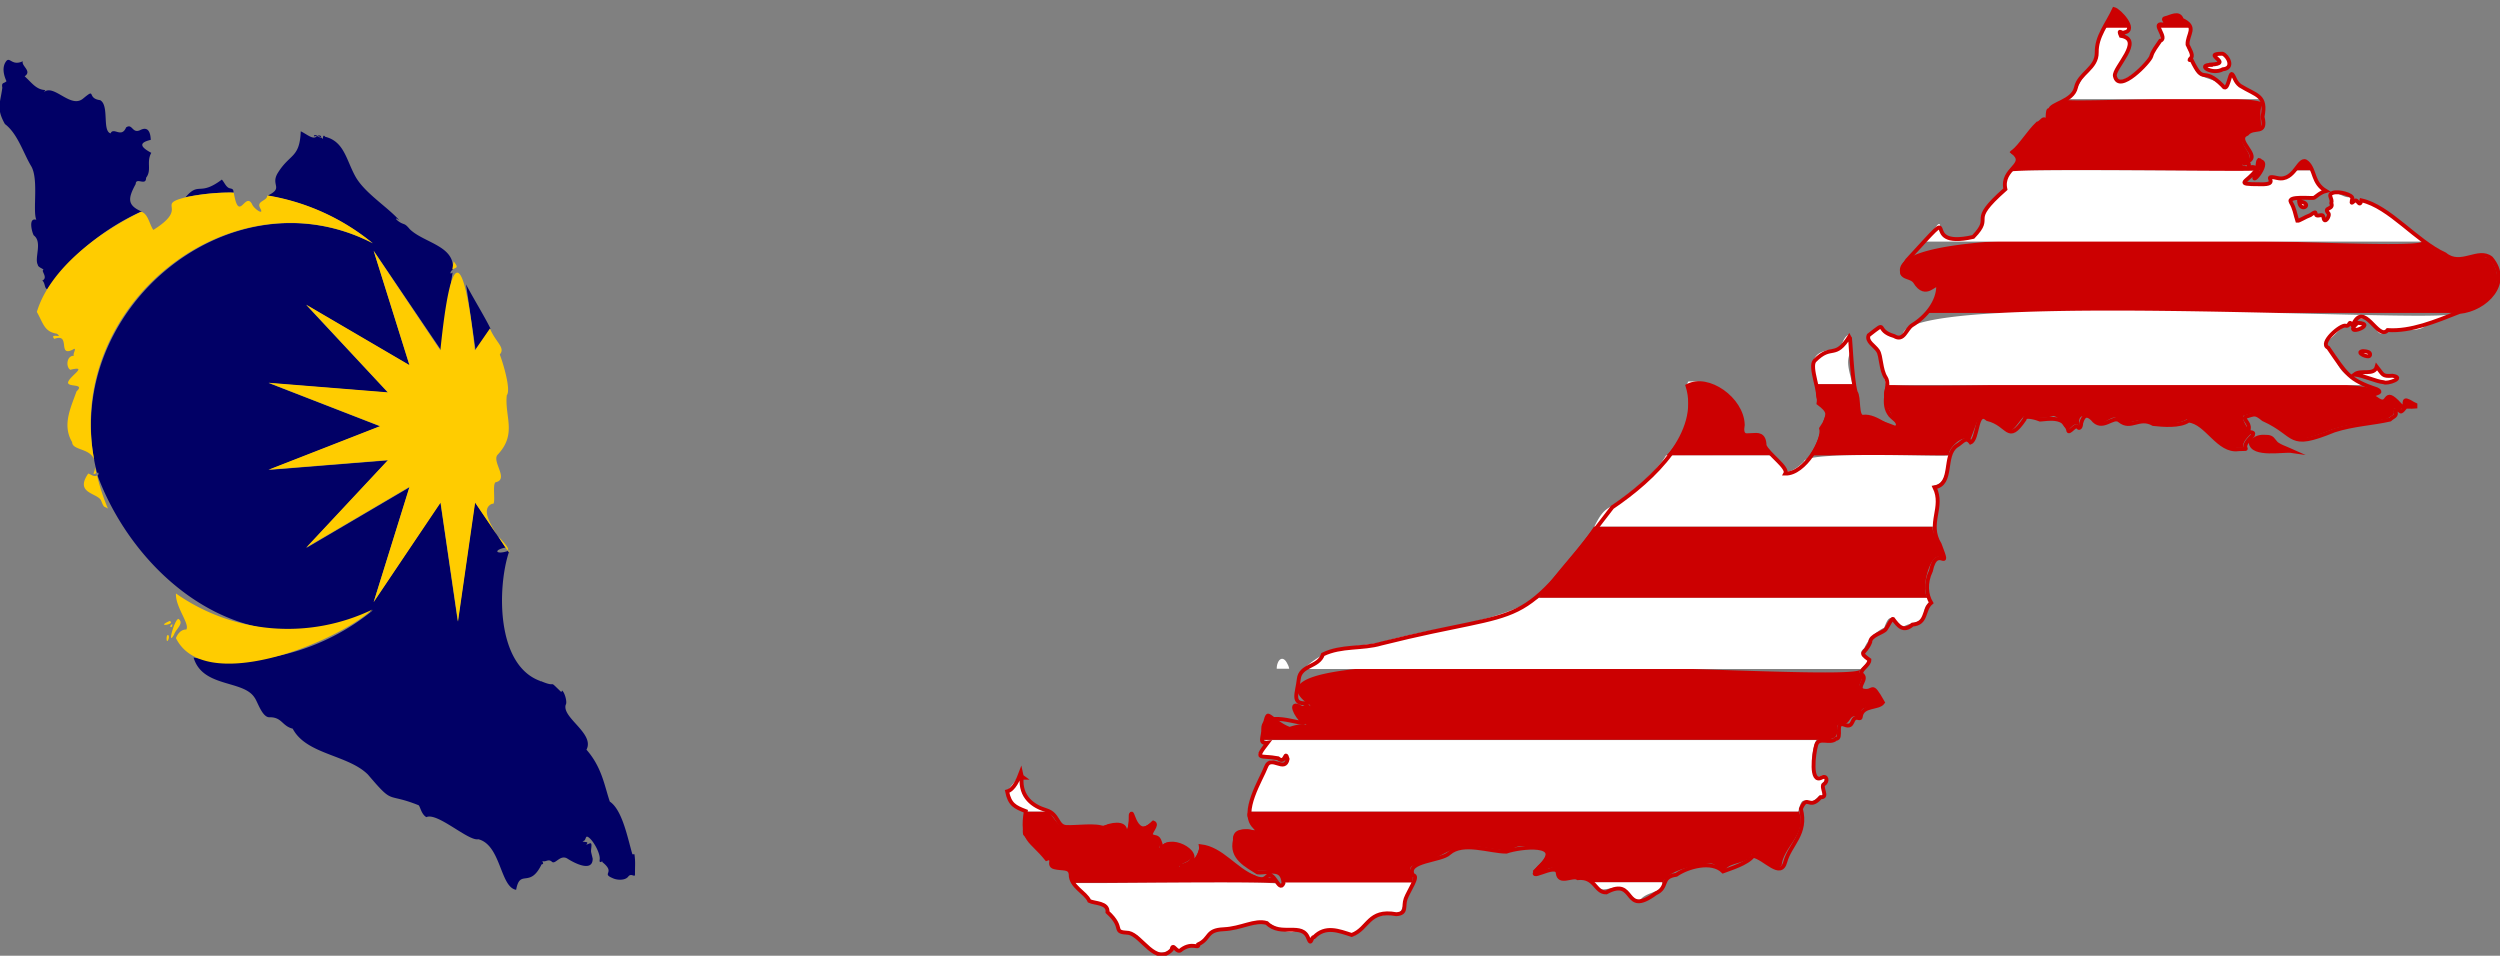 <svg xmlns="http://www.w3.org/2000/svg" viewBox="0 0 963.4 368.3" xmlns:v="https://vecta.io/nano"><rect x="0" y="0" width="963.4" height="368.3" fill="#808080" stroke="none"/><g fill="#cc0001"><path d="M833 9.4c-1.3-.5-1.3.5-1 1.4h12.4c-2.4-3-6-6.4-10-3.8-1.2 1.2 2.8 3-1.2 2.4zM819.7 9c-.7-1.6-4-5.5-5.2-5.5h0a36 36 0 0 0-3.5 7.4h9.2c-.1-.6-.4-1.4-.5-2zm-42.4 52c-.6 2.5-.4 4-3.2 5.4.2-1.6 94.4 0 95-.6-.8-2.7-8-1-3.4-3.3s-5.4-8.4-.1-10.7c1.3-.6 1-2.3 4.2-1.5s-.1-7.6 2.2-10c2.7-5-76-.3-76.5-2l1-.6c-2.7 2.5-6.7 2.8-6.7 4.8-1.6-1.3-.2 6.2-2 3.7-5 .6-7.2 9.2-11.6 11.3s3 2 1 3.5zm93.7 1c-1-1.6-1 2.7-1.2 3.6h2c0-2 1.4-2.6-.7-3.6zm19.5 2.4c-2.5-4.6-3.8-1.4-7 1.3h7.4c-.3-.4-.4-.8-.3-1.3zM733 106.2c4.5.7 4.2 2.3 7 4.4s4.8 1 5.4-1c3.8 1-1.5 8-2.8 11h203l-1 .3c11-.7 23.5-10.4 14.8-21.3-9.6-3.3-11.5 5-25.8-6.5-6.5 5-212.4-12.7-201 13zM490.5 338c-10.7 2-17.5-10-28.2-12.3-.4 4-3 8.7-7.7 8.4-.5-1.4 5.3-2 4.7-4.7s-8.8-6.4-11-4-1 1.2-1.8-1.4-2.2-1.5-3.3-2.5c.5-.8 2.7-4 .8-5-8.4 7.7-7-7.2-9-2.6-.1 1.7.2 7.7-2 5.8-.2-3.7-3-1.8-6-2-3.4 1.6-9-.8-13.6 1s-6.2-2.2-9.3-6h-9c.5 2.3-1.5 6-.8 9 3.3 3.8 9.8 9 10.4 10.3 2 4.5 8.2-.3 8.4 8.2h79c-1-.5-1.5-1.3-1.7-2.3zM747 209.3c0-1.8-2.6-3.8-2.2-6.4H614.3c-6.2 9.4-14.8 17.3-21.2 27.5h150c-3.5-2.3 1-18.6 4.8-15.4s-1.4-5.2-1-5.7zM724.2 269c-4-6-2.4-2.5-7.2-3.4-1.8-1.7 2.3-4.4-.2-6.2-.4-.2-.2-1 .2-1.5-1.2 6.3-248.4-15-213.7 12.8 3-1.4 2.5 4 1.2 2-.5-.2-7.4-2-6-.1 6 11.4 8 4.2-1.5 7.5-8-3-9.5-12-11 5h214c13.6.7 4.2-6 10.2-6.4 2.7 1 2.3-3.4 5.3-2.6s.7-2 2.5-3 9.6-1 6.2-4.3zM693 312.7H481.3c-3 3 6.5 7.7 2 7.5-1-.5-2.2-.7-3.3-.6-9.3.4-3.2 13 1.2 14.6 4.5 3.8 12.5-2.6 13 6H544c2-3.8-3.8-6 2.6-7.2s10.8-5.5 16.6-6.7 14 2 19.4 1.3c2.7-3 7.4-.6 10.6-1 6.4 1.8-.7 7-2.5 9 1.6 4.2 7.4-4.6 9 .5s12 0 14 4h27c2.5-4.8 11.6-6.5 17.8-7.3 3.3-.7 4.3 4.6 6.6 2s8.4-2 10-5.5c3.6.4 9.4 7.5 11.5 4 .8-7.2 10-12 6.6-20.7zM876.4 170c-2-3-7-1.8-9 .6.8 5.2 12.7 2.7 16 3.2-2.2-1-5.7-2-7-3.8zm54.4-14c-1.4-.6-2-1.4-3.4-1.7h0c-2.3-.2-.5 3.2-.6 2.7s2.3 0 4-.2zm-6 0c-3.5-1.3-1.3-5.2-5.7-2-.2 2.7-6.8-2.3-3.7-2 .8.1 1-.1 1.2-1-1-7.8-183.8-.4-189.4-3-4 6.6 3.5 12 3.5 16.2-19-7.6-11.6 1.4-16.8-16.2h-14c-1 10.8 4 6 3.8 11.2-2.3 6.3-2.2 10-6.3 16.3H751c-.4-2.8 5.5-8 7-6s1.4.5 1.4-.4c4-10 2.5-11.5 13-3.8 2.2 4.3 6.6-5 8-5 3.6.8 7.2 1.2 10.8 0 3.8.5 4 7.3 7 4.3s3 1.4 3-2 3.5-2.6 5.5-.8c3.4 4 7.2-3 9.3-.2 4.4 3.6 7.5-1.8 13 1.3 3.6.4 10.3 1 13.6-1.3 7.2.6 11.3 12.2 19.3 11 6.2-.2-1 .8 5.5-5.4 0-.8-4-5.4-2.8-7 3.5-1 3.6-1.6 6.8 1 13.4 6 9 11.8 27.3 4.3 7.4-2.4 15-2.7 21.5-4.2 1.5-1.4 3-1.2 2-3.6 2.3-1 1.4 2 3.5-.6zm-241 19.5c-7.4-4.5-1.4-9-10.5-8.4-4 1-1-3.5-2.4-5.6C669 151.3 660 147 650.3 148h.1c.5 10.8 1.5 17.3-9 28.4l.6-.8zM832 11.6l.3.6zm-105.3 134l.2.4zm-76.3 2h0zm212.4 28l-.5.3z"/><path d="M862.3 175.8h0zm-369.8 79.4c-.1.2-.1.5-.2.7.1-.2.2-.5.2-.7zm-.2.8c-.1.3-.1.6-.2 1s.1-.6.2-1zm-.3.8c0 .3 0 .7-.1 1 .1-.3.1-.7.1-1zm4.8 1c0-.3-.1-.6-.2-.8.1.2.2.5.2.8zm221-.6l-.3.2zm-315 54.6l1 .4zm1 .4l.8.5zm237 28h0zm0 .5h0zm-.1.7h0z"/></g><g fill="#010066"><path d="M90 74.2c0-2-1.2-1.2-2.2-2s-1.3-1.8-2.3-3c-8.8 6.6-8.7.6-14 6.8A87 87 0 0 1 90 74.2zm99 52.4c-2.3-4.7-6.8-12-9.4-17l3.7 25.5zM54.3 81.4c-5.3-2.4-5-5-2-10.5.1-2.8 4 1 4-2.4 2.3-3 0-6 2-9.6-3.7-2-5.4-3.8-.2-5-.1-2.5-.8-5.4-4-3.8s-3-2.7-5.5-1c-1.8 4.3-4.8-.3-6 2.3-3.3-1-.4-10.8-4-12.8-5.4-.7-1.3-5-6.6-.6s-12.6-8-16.2-1l1.7-2.3c-3.6-.1-5.4-3-8-5.3 3-2-1.4-4-.7-5.8-4.3 2-5-2-6.5.1s-1 5 .2 7.6c-1 1-2 .3-1.6 2.5-.8 6-2.4 8 1 14C6.8 51.5 9 59 12 64s.5 17.3 2 20.7c-3.2-1-1.7 4.8-1 6 3.5 2.6.1 8.8 1.6 11.4 0 1 2.7 1.6 2 2s2 3-.3 4c1.2 1 .7 3 2 3.4a89 89 0 0 1 36.4-30.1h-.1v-.1zm189.4 247.8c-1.8-6-3.8-17-8.7-20.3-2-5.8-3-13.2-9-20 3.3-6.2-9.5-12.3-8-17.3.7-1-.4-4.8-1.4-5.5l-.3.6c-5.6-5.4-1-1.3-7.8-4.2l-.5.8a2 2 0 0 0 .4-.8c-17.4-6-16.7-36.4-12.3-49.7l-.3-.5c-4.6 1.6-6-.3-1-1.3L183 193.5l-6.6 46-6.7-46L144 232l13.8-44.2-39.8 23.4 31.5-33.8-46 3.7 43-16.8-43-16.7 46 3.7-31.5-33.8 39.8 23.3L144 96.6l26 38.4 4.4-30c-1.5 1.3-.6-1 .1-1 1-9.3-11.2-10.4-16.6-15.7-2-2.4-2-1.6-3.7-2.6s-2.4-2.3-.3-.8c-4.6-5.2-13.5-10.6-17-17s-4.3-13.4-11.6-15.2c-1-1.4-.8 1.3-1 .8s-3-2-3.3-1.2 2.3-.8 2.7.3-1-.1-1.6-.2c-1.2 1.8-4-.8-6.2-1.8-.4 10.5-4.3 8.5-9 16.3-2.6 4.6 2.5 5.5-3.8 8.5a86 86 0 0 1 40.6 18.4c-56-29-122 27.6-106.3 88.5.7-.7.7.7.2 1 15.4 41 59.7 76 106.2 51.8a86 86 0 0 1-69.2 18.3C78 265 93.6 262 98 268.7c1.2 1.4 3 8 6 7.7 4.7 0 4.7 3.4 8.8 4.4h0c5.2 10 21.3 10 29 17.7 10.2 12 6.7 6.7 19.5 11.8.7.6 1 3.4 3 4.6 4.2-2 16.3 9.4 20 8.5 8.8 2.2 8.4 18.5 14.6 19.5 1.5-8.3 5.2-.3 9.8-9.8 1.5-.2-.4-1.4.7-1.2s2-1 3.3.2 3.2-3 6-1.2 9.7 5.3 9.7 0c-.8-3.4-.7-2.3-.5-4.6s-.8-1-2-.8c1.4-1.5-1-.7-1.4-1.4 1.7.1.7-2.8 2.6-1.2s4.3 6.2 4 8.3 1.3.1 1 1c5.4 4.3-.6 4.3 4 6.2 1.6.8 4.8 1 6-.6s2.7.7 2.6-1c0-3.8.2-4.5-.2-7.6z"/><path d="M108.7 229.3h0zm47 24h0l-1 .7 1-.7zm-2 1.5s.1.1.1 0l-.8 1z"/></g><path d="M89 74.2A84 84 0 0 0 71.7 76c-12.2 3 1.7 3.6-12.6 12.6-1.5-2-2-6.3-4.7-7-16.3 7.8-35.2 22-40.2 38.6h0c2.5 4.4 2.8 7.6 7.7 8.4 2.8 2-3-.5-1 2 6.5-2.4 1.2 7 7 4.2 2.3-1.5-.3 2 .7 2.3-3-.2-3.3 4.4-1.5 5.4 7-1.7.1 2.2-.8 4.6s6.8.4 3.2 3.7c-2.3 6.5-5.6 13-1.7 19.6 0 3.3 7.6 2.2 8.6 7.3-12-60 53-112 107.2-84A86 86 0 0 0 103 75.3c0 2.3-4.4 2-2.7 5s-2.6.1-3.2-1.7c-2.7-4.8-5 7.5-7-4.3zM36.6 180c.2 1.7-1.6 3.5.5 2.3l-.5-2.3zm-2.6 2.5c-5.4 7.8 3.8 7.4 5 10.5s1.2 2 2.6 3a80 80 0 0 1-4.2-12.8c-1 .8-2.4-.4-3.3-.7zm33.8 46.3c-.2 5.2 5.4 11.6 4 13.8-2-.1-3.4 1.7-4 3.3 10.7 21.7 60.2 2.7 75.7-11a75 75 0 0 1-75.7-6.2zm1 9.7c-1.5-.1-4.6 11.2-1.7 6 .6-2 4-4.3 1.7-6zm-3.4.8c-6 2.6 2.6 1.3 0 0zm1 1.2c-1.8 1 .2 2 0 0zm-1.7 4.2c-.3 0-.5.6-.5 1.3 0 2.8 1.6-1 .5-1.3zm79.3-148l13.8 44-39.8-23.3 31.5 33.8-46-3.7 43 16.7-43 16.8 46-3.7L118 211l39.8-23.4L144 232l25.8-38.3 6.7 45.8 6.6-45.8 8.4 12.4h0c-1.7-3-6.7-10-1.8-12 1.7 1-.3-8.3 1.5-8.3 5-1.3-2-8.2.7-10.7 7.4-8 2.5-14.6 3.4-22.8 1.7-2-1.4-12.3-2.7-15.7 2.3-2.6-1.6-4.7-3.8-10L183 135c-4.5-40.6-9.3-39.2-13.3 0zm30.8 4l-.5 3.2c1.6-1 2.6-.5.5-3.2zm17 105.7l3 4.6c.2 0 .3 0 .2.2l.4.7c1.6.2-1.8-3.6-3.7-5.5zm4.5 5.8h-.5l.3.5c.3-.3.4-.5.2-.5z" fill="#fc0"/><path d="M656 148c-1.2-1.2-3.4-1-4.8-1h0c-1-.1-.7.5-1 1h5.7zm43.8 0h14c-1-4.8-2.7-8.5-.6-12.5-.4.8-.5-6.2-.8-6.5-3 1.3-2 6.5-6.3 5.8-8.5.5-8.5 6-6.3 13.2zM886 77.7c.5 4.6 5.8.7.1-.1h-.1zM496.2 256c-1.8-4-4.2-1.7-4.2 1.7h4.8c-.1-.6-.3-1.2-.6-1.7zM871.8 65.7h-2c0 .3-.1.6-.1.5-2 3.3-.1 3.3 2-.5zM934 93c-8.2-4.4-19-18-27-15.5-1.7 1.6.3-2.5-1.6-1.6s-7.7-4.2-7-.4c-.1.5.3 4.5-1 4.7s.8 2-.6 3.6c-2 3.4-1-2-3.3-.8s.1-2.8-3.6-.1c-2 .7-4.2 2.3-5 2s-.7-3.8-1-4.2-2.4-4-1.5-4c6.8-2.4 7.2 1.4 13.5-3-3.7-2.5-4.2-5-5.3-8h-7.4c1.4 3.5-8.6 2.3-8.5 3.7s0 1.7-4.2 1.7c-10.3.1-5-.8-1.5-5.4-.7.6-95-1-95 .6-2.5 15.2-8 7.7-10 17.3 1.4 11.2-17 11-16.4 3-1-1.8-3.7 5.8-5.7 6.5h192zm-83-66c3.6 2.6 12.3-2.5 5.4-6-1.5-.2-5 .6-2.4 1.8 7.2 2.6-9.2 1.7-3 4.2zm19.8 10.7c-3.7-2.6-9.4-4-11-9-1.4-.1-1.6 7.7-3.7 4.4s-10-2.3-10.5-7.6-3.3-1-1.6-3.3.8-1 .1-1.8c-2.8-3.5-.6-6 0-9.7h-12.4c3 4-.8 5.5-2 8.7-1.8 1.5 0 3-2.5 4.8-5 5-18 13.6-9.4-1.6 8-7.4-3.8-9-.4-10.2.5.4 3.4-.5 2.7-1.7h-9c-5.2 4-.5 10.4-5 14.5s-4.7 10.2-10.3 13h76zm-377.5 303c-1-1.4-78.8 0-80-.5h0c3 2 4.7 5 6.3 6.8s7.3.6 7 4.3c2.2 2.3 4 5 5 8 2-1 5.6.3 7 1.5 4 7.5 9.4 7.2 14.3 4.6 1.8 2.6 5.6-2.8 7.4-1.3s1.5 1 1.4-.3 4.8-1.3 4.4-3.7c1.8-4 16.2-2 19.4-5 3.3-.8 10.7 6.3 14 3.4 6.7-2 1 8.4 9.8.5 3.8-2.5 6 1 9.6.6 4.7 3.4 5.3-3.6 8.8-5.5 15.5-5 9.6 3 16.4-14h-49.7c.2.8 0 .8-1 .5zm415.2-216.2h0c-6.6 6 8.5.4 0 0zm2 11c-3.3.4 2.3 3 2.7 1.6s-1.6-1.5-2.7-1.6zm24-10c4.5-1.3 6.5-3 11.2-4.6-7 4-216-9.8-212.5 8.8-11 1.4-4.6-8-13.5-.5-1 2.4 2.3 4 3.6 6 1.6 4.8 2.2 8.3 3.6 13.2h184c-4-2.6-9.3-4-10.7-10 .8-2.5-7-5-3.5-7s4.8-5.7 8.7-5.8c0-1 .8-.8 1 .2s.2-3.7 3.6-3c7-1.2 4.3 9 10 4.7 1.8-1.8 11 1.4 14.8-2zM695 178c-2.4 2.4-5 4-7.6 4 2-2.2-4.4-3.5-4-6.5H642c-3 5.8-14 15-21 19.6-3 1.5-4.4 3.4-6.6 7.8H745c1-8.2 3-9 .1-15.7 5.5-1 4.4-7 6-11.7-1.7.7-57-2-56 2.6zm6.4 121.2c-4.3 2-3.5-10.7-1.4-14H486c7-.2-6.5 7 1.7 6.2 2.4-1 6.5 2.5 7 .3s1.5-1 1.3.5c-.2 5.2-5.3-.5-7 1.3-3 4.2-6 13.6-7.6 19.2H693c2-8.6 3-.2 8-6 3.3.4-.3-4 1.3-5s1.2-3.7-1-2.5zm220.4-154.4c-4 .3-3.5-.4-6-3.5-1 3.6-6 1-8.6 3 3.6.4 8.2 2.7 11.3 3 1.3.8 8.5-1.7 3.4-2.5zM743 230.4H593c-22 11.4-38.7 10.6-61 17.2-12.2 2.2-20 1-29.6 10.2H717c7.3-5.6-3-4.3 1.4-8a16 16 0 0 1 7.7-7.9c3-8.2 3.2 0 7.2-.3 3-2 8-1.2 8.2-5.6s4-3.7 1.6-5.6zM613.7 340c2 6.7 11-1.6 13.3 4 1.8 1.7 2.5 5.3 5.5 2.3s9-2.4 8-6.3zM401 311c-6-1.8-8-5.2-7.8-11.6h.7c-.7-.5-.7-.6-1-2-.6 4.8-7.7 7.2-3.5 11.3.5 3.4 4 1.6 5.7 4h9c-.7-.6-3-1.3-3.3-1.8zm34.5 1.6h0z" fill="#fff"/><path d="M852 25c-5.7 0 .5 4 4.6 1.7 4.5-.4 2-5.2-.1-6h0c-8.7 0 4.6 3.7-4.5 4.2zm19 37c0-.2-.3-.4-.5-.4h0c-.7.6-.6 4.5-.8 4.5-4 7.7 5.7-3.5 1.3-4zm15 15.7c.5 4.6 5.8.7.1-.1h-.1zm24.6 57.6c-3.3.4 2.3 3 2.7 1.6s-1.6-1.5-2.7-1.6zm20.2 20.7c-1.4-.6-2-1.3-3.4-1.7s-.5 3-.6 2.6 2.3 0 4-.2zm-22.3-31.6h0c-6.6 6 8.5.4 0 0zm-32 45.6c-1.2-1.5-1.7-1.7-4-1.7h0c-2.4-.1-3.7.8-5.2 2.3.8 5.2 12.7 2.7 16 3.2-2.2-1-5.7-2-7-3.8zm45.4-25.2c-4 .3-3.5-.4-6-3.5-1 3.6-6 1-8.6 3 3.6.4 8.2 2.7 11.3 3 1.3.8 8.5-1.7 3.4-2.5zm3 11.2c-7-7.7-3.6 1.8-9.2-2.4-4-2.2 4-1.7.2-3.6-10.8-3.6-11.8-6-18.7-16-3.7-1.7 4.8-9 6.7-8.5s1-2.6 2.7-.1c4.4-10.2 9.8 6.3 13.5 1.8 9 .6 18.3-3.3 27.7-7 10.2-1 20.2-11.2 12.2-20.7-5-4-11.7 3.6-17.8-1.5-11-5-21.4-18.4-32.2-20.8-.8 3.2-1.4-1-2.8.3s-1 .4-.7-1-5.2-3-7.5-2.2 0 2-.6 4c1 2.6-3.2 1.5-1.2 3.8 1 .8-1.5 4.7-1.8 1.7-.3-1-.4-1-1.6-.8-2.8.6.1-2.8-3.5-.1-2 .7-4.3 2.3-5 2.2-1-3.2-1-4.6-2.5-7.2s8.3-1.3 9-1.7 2.2-2 4.5-2.6c-5.3-3.2-4-8-7.2-11s-4.6 7.6-11.5 6 2 2.7-6.7 2.4c-10.5 0-4.7-.8-1.5-5.5-.6-2.5-3.3.2-2.8-1.8s-3.7.5-.6-1.4c5.8-2.2-5.4-8.4-.1-10.7 2.7-3.2 7.7.8 6-6.6 1.6-8.4-2.2-8-8.7-12-2-1.6-2-3.3-3-4.4s-1.6 7.7-3.7 4.4c-8-8-7 .4-12-10-1 .3-1 .2-.1-.8s-.8-3.6-1.4-5c-.2-4 4-6.8-2.2-9.6-1-3.3-4.4-1-6.4-.6s2.8 3-1.2 2.4 2.4 5.3-.7 6.3c-1.3 2-3 4-3.5 6s-12.5 14.7-14 7.6c-.7-3 11.4-14 2.3-15.5-1.4-3.2.8-.3 1.4-1.3 5-1-2-8.5-4-9h0c-2.8 6-6.8 10.5-6.7 16.7s-6.8 8-8 13.5-10 6.2-10 8.8c-1.6-1.3-.2 6.2-2 3.7-.5-1-1.7 1.3-2.8 1.4-3.4 3.2-6.4 8.4-9.6 11 6.2 5-4.6 6.2-2.8 14.3-15.2 13.4-4 9.7-12.4 18.4-22.8 5.2-2.2-16.4-25.5 9-5 7.7 1 5.5 3 8.2 4.4 7.3 8.2-.7 9 1.8 0 6-4.7 11.8-10 15-2.4 1.5-3.2 6.5-7 4.2-7.8-2.2-1.8-6.5-9.8-.3-1 2.4 2.3 4 3.6 6s1 7.2 3 10.3-1.8 9 1.2 13.8c1 2 4.8 3.2 3 5.3s-7.7-4.8-13-4c-2.6.1-1.3-7.5-2.8-9.5-1.5-5.3-2-21.3-2.3-21.6-5.8 9.3-6.8 2.7-13.5 9.5-2.2 2.4 2.3 12.2 1.5 16.4 4 3 4.6 4.4 1 9.7 1.2 4.2-6.3 17.6-13.8 17.4 1.3-2.3-6.6-7.5-8-10.8-.2-9-10 1-8.4-8-.3-10-13.4-19.2-21.3-15 5.6 18-12.7 35.8-29 46.8-38.5 50.2-29.3 37.5-89 52.5-7.4 2.2-15.3.7-22.5 4.2-1.7 5-8.7 4-9.3 9.5s-3 9.7 3 9.3c3-1.4 2.5 4 1.2 2s-2 .7-3.7-.5c-4.5-2.6-1.4 3.6.8 5.3 4.3 3.4-15-5.4-15 3 .2 3-2 6 1.7 5.4-5.4 7-2.8 4.7 4 6 3 2.6 2.6-3.6 3.7.3-1 5.4-6.5-1.8-8.3 3s-10 17.5-4.6 23-8-2-7.4 5.3c-1.7 6.8 4.7 9.8 8.7 12.4 4 .4 9.7-2.5 10 4.2-1.8 4-3.7-6-6.7-2.3-1.6 1.2-2.7 1.2-4.4 0-7.6-3-12.6-11-20.7-12 .7 3.7-6.3 11-7.5 7.6 10.8-2.8-1.7-11.2-6.5-7.8-1 1-1 1.2-1.8-1.4s-2.2-1.5-3.3-2.5 2.8-4.2.8-5c-8 8.5-8.4-10.7-8.7-.3-.2.7-.7 5.6-2.2 3.5.1-3.6-6-2.5-8.4-1-2.5-1.5-10.6-.3-14.3-.5s-2.8-5-7.8-6.5-10-5-9.4-12.5h.7c-.7-.5-.7-.6-1-2-1 2.7-2.7 6.6-5.3 7.3 1 5 3 6 7.2 7.6-1.8 11.6 1.8 10.7 8 18.4 4-1.5-.1 2.4 3 3.2s6-.2 6.3 2.7c-.1 4.8 5.8 7 7.2 10.3 2 1 7.3.6 7 4.3 7 6.4 1.3 7.6 8.2 8 5 1 10.4 12.8 16.5 6.5.5-3.3 2 2 3.8-.1 4.2-3 6.8 0 6.5-2 4.7-2.2 2.8-5.5 9.7-5.8s12-3.8 16.7-2.4c5.4 5.5 13.7-.6 16 6 1.2 3 1-.7 2.2-.6 4.4-4.5 9.5-2.4 14.5-.8 6.5-2.4 6.3-10 17.2-8 4.3-.3 2.5-3 3.6-6s5.4-9 2.8-9c-3-5.7 11-5.5 14-8.5 5.3-4.7 15.6-.6 22-.6 5-1.8 23.2-4 12.6 6-6.3 7 6.8-2.3 7.2 2.2s5.8.7 7.7 2c6.8-.7 6.6 5.6 11 5.5 11.7-6.3 6.2 9.8 19 .4 5.2-2.4 1.6-6.3 8-7.2 4.3-3 13.6-5.7 18-1.3 2.6-1 9.4-3 11.6-6 4.5.8 10.6 9 12.4 2.3s8.5-10.7 6-20.4c2.6-6 3 .8 7.6-4.5 3.3.3-.3-4 1.3-5s1.2-3.7-1-2.5c-4.4 2.3-3-9.2-2-12.6s5.3-.2 7.6-2.4c2.7.1-.7-7 3.3-5.4s2.3-3.4 5.3-2.6c.6.2 1 .1 1-.6.6-4.5 6.8-3 8.5-5.4-5-8.8-3-3.3-8-4.7-2-1.6 2.4-4.4-.2-6.2-.8-1.7 3-3.3 3-5.5-4.6-3.3-1.6-2 .3-6.8 0-2.7 5-3.6 6-5s2.2-4.2 2.8-4c2 2.7 4 5.3 7.5 2.2 5.7-.4 4-5.7 7.2-8.4-1.8-3-2.4-7.5-.1-12.3 2.3-11 8 1.8 3.4-10.2-5-8.2 1.8-14.2-2-22 7.4-1.2 3.2-12.3 8.5-16 2.3-1.3 3.5-3.8 5.4-1.3 3-1.2 2-13 6.5-9 8.3 2 7.7 9.7 14.3.1-.1-2 5-.3 6 .1 3.6-.3 9.4-1.4 10.8 4 0 2 3-2.5 3.6-1.3s1.4.2 1.4-1.3c1-3.7 2.6-3.3 4.3-1.7 3.8 5 8-1.5 10.5.7 4.4 3.6 7.5-1.8 13 1.3 3.6.4 10.3 1 13.6-1.3 7 .6 11.4 12.2 19.3 11 6.2-.2-1 .7 5.5-5.4.7-2-2-.1-1.6-2.5s-2.5-3.7-1.2-4.6c3.5-1 3.6-1.6 6.8 1 13.3 6 9 11.8 27.3 4.3 7.4-2.4 15-2.7 21.5-4.2 1.3-1.3 3-1.2 2-3.6 2.4-1 1.4 2 3.5-.6z" fill="none" stroke="#cc0001" stroke-miterlimit="128" stroke-width="1.5"/></svg>